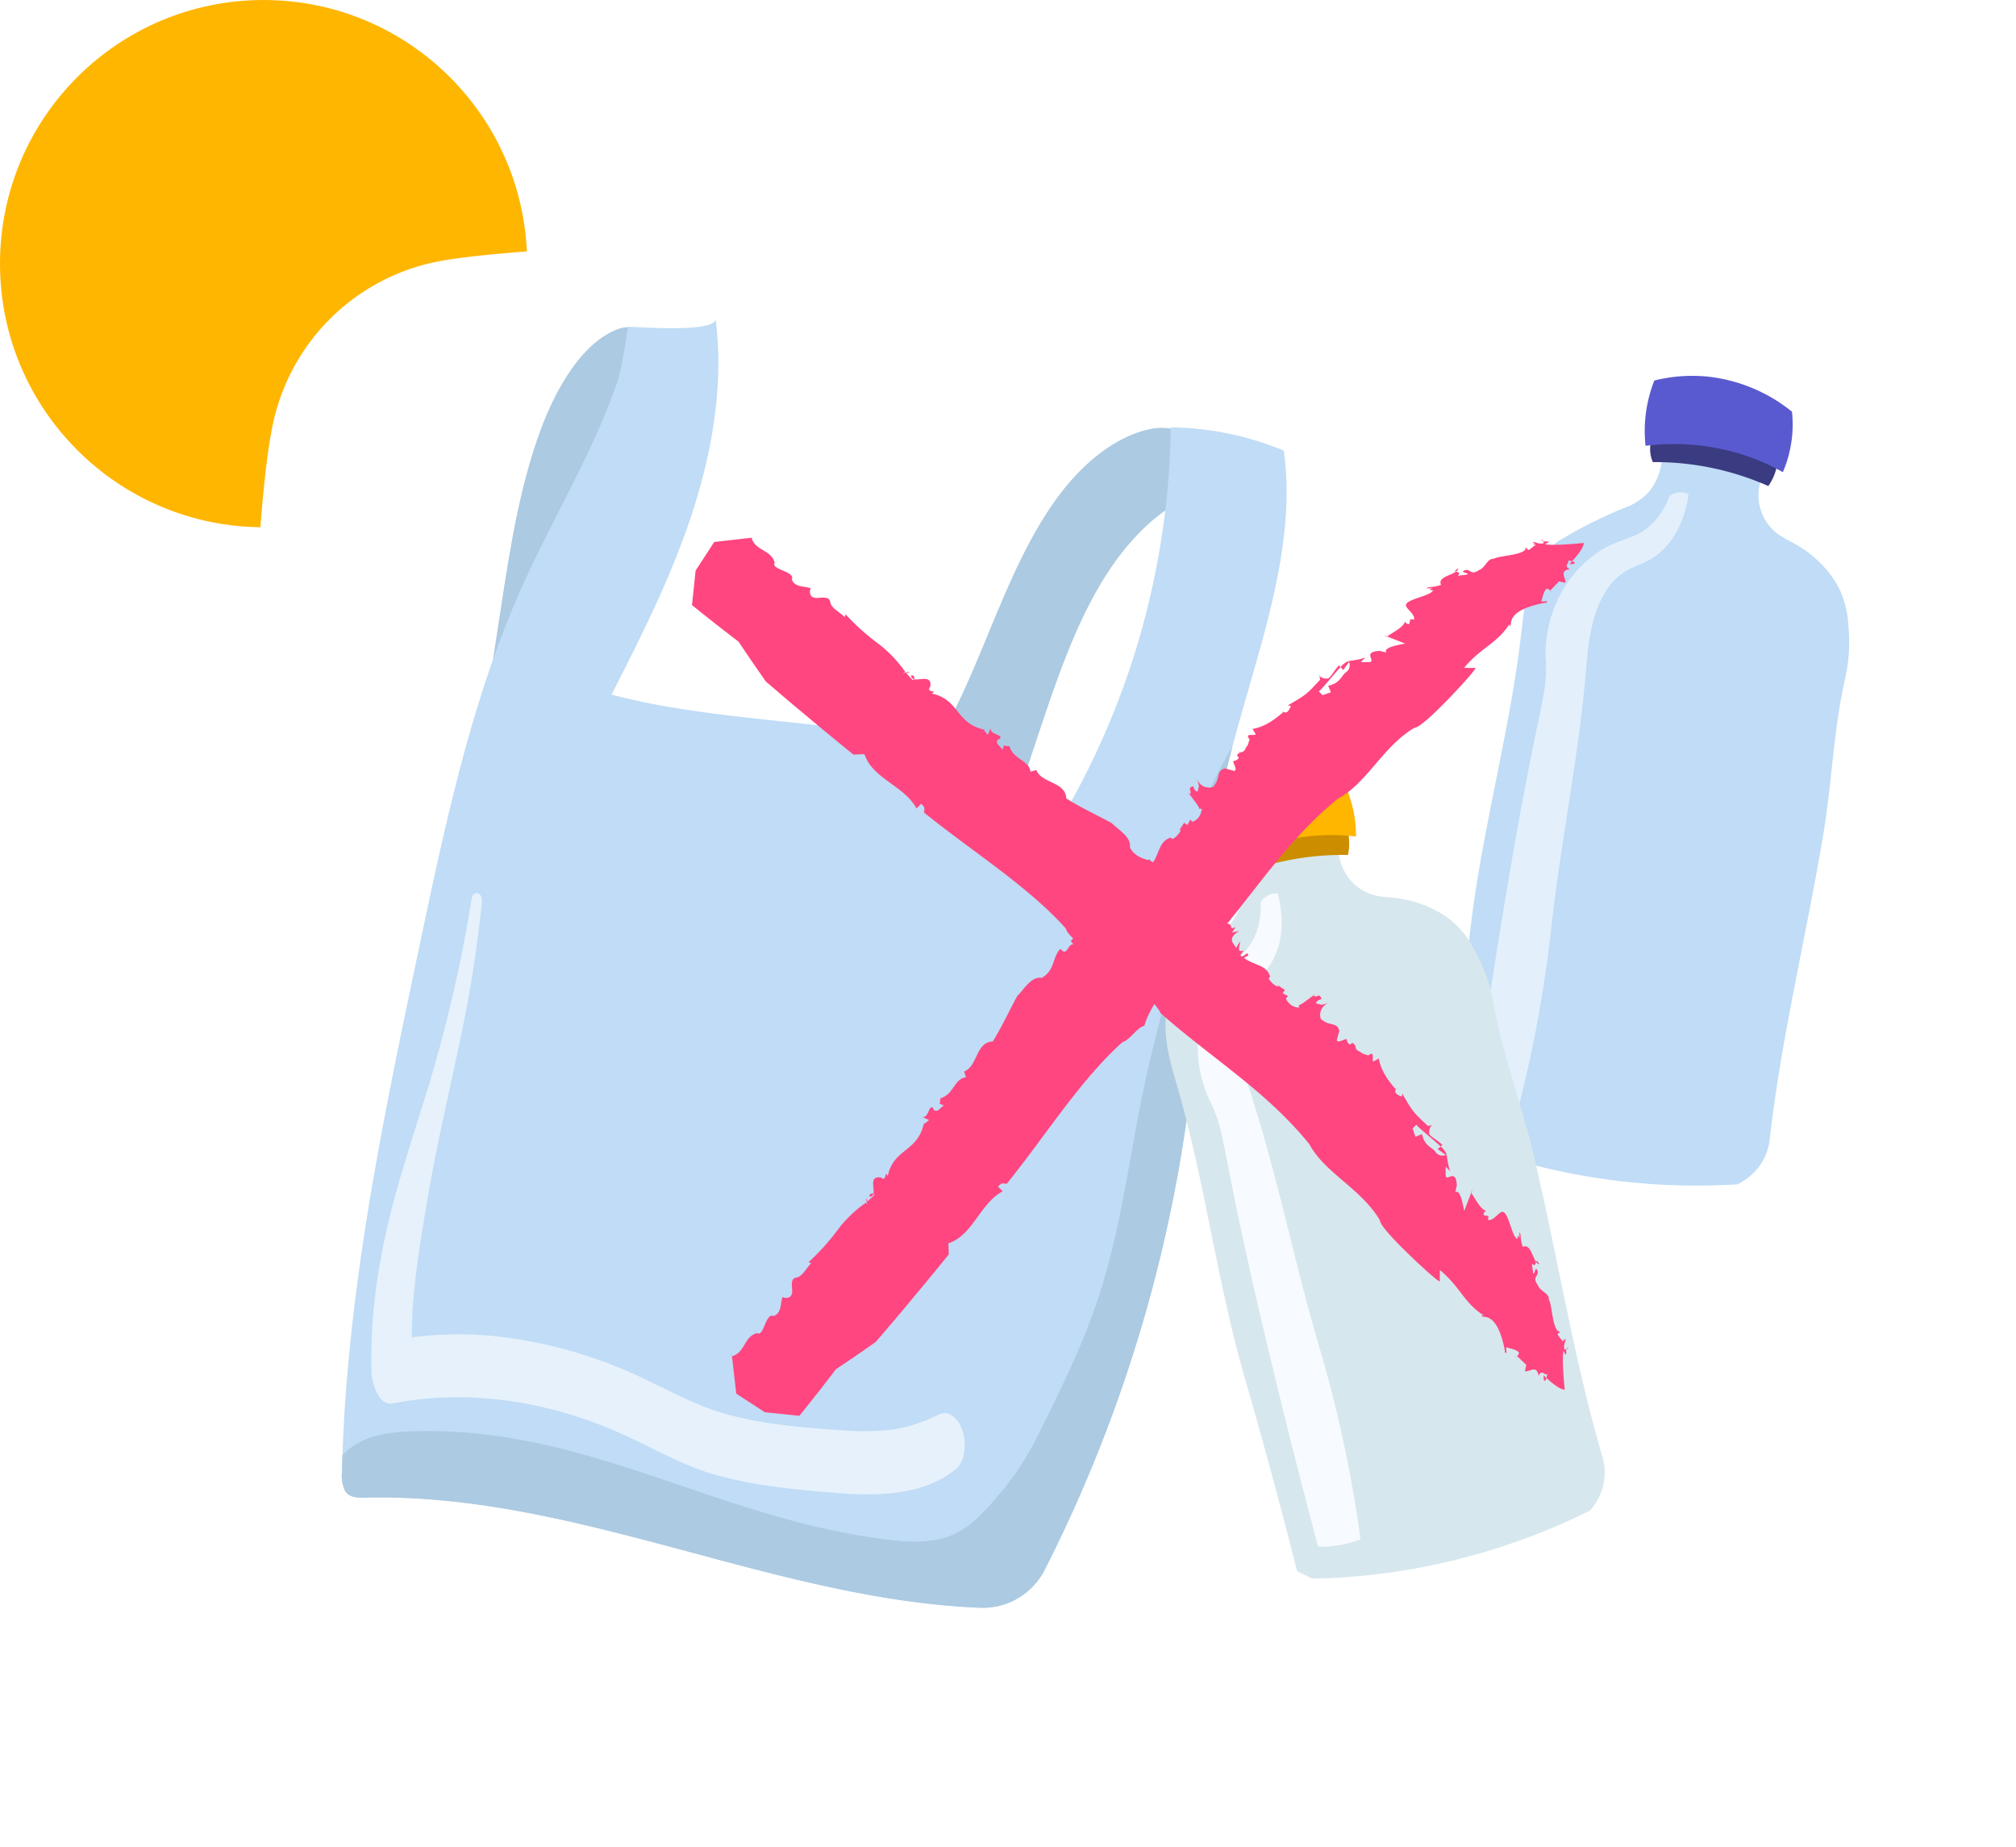 <svg xmlns="http://www.w3.org/2000/svg" xmlns:xlink="http://www.w3.org/1999/xlink" width="444.23" height="406.973" viewBox="0 0 444.23 406.973">
  <defs>
    <filter id="Path_1853" x="37.347" y="34.864" width="406.883" height="372.109" filterUnits="userSpaceOnUse">
      <feOffset dy="5.743" input="SourceAlpha"/>
      <feGaussianBlur stdDeviation="5.743" result="blur"/>
      <feFlood flood-opacity="0.2"/>
      <feComposite operator="in" in2="blur"/>
      <feComposite in="SourceGraphic"/>
    </filter>
  </defs>
  <g id="grafico-no-plasticos" transform="translate(-428.016 -945.421)">
    <circle id="Ellipse_43" data-name="Ellipse 43" cx="58.079" cy="58.079" r="58.079" transform="translate(428.016 945.421)" fill="#ffb600"/>
    <g id="Group_2420" data-name="Group 2420" transform="translate(482.593 991.772)">
      <g transform="matrix(1, 0, 0, 1, -54.58, -46.35)" filter="url(#Path_1853)">
        <path id="Path_1853-2" data-name="Path 1853" d="M832.91,1275.817a46.833,46.833,0,0,1-36.689,34.535c-41.289,7.806-247.354,7.624-286.645.272a46.635,46.635,0,0,1-37.053-36.324c-6.846-32.913-7.875-216.36-.034-254.13a46.275,46.275,0,0,1,37-36.247c38.538-6.941,243.915-7.533,286.64.231a46.456,46.456,0,0,1,36.763,34.263C841.422,1052.009,841.749,1240.974,832.91,1275.817Z" transform="translate(-412.42 -932.17)" fill="#fff"/>
      </g>
    </g>
    <g id="Group_2426" data-name="Group 2426" transform="translate(746.183 1028.221)">
      <g id="Group_2421" data-name="Group 2421" transform="translate(0 17.765)">
        <path id="Path_1854" data-name="Path 1854" d="M703.355,1017.244a13.022,13.022,0,0,1-2.77,7.647,13.4,13.4,0,0,1-5.734,3.762,102.758,102.758,0,0,0-14.21,7.155c-6.646,4.372-7.57,13.879-8.285,20.153-2.5,21.871-8.62,43.223-11.184,65.086-1.172,9.995-3.064,25.126-5.888,43.834l2.417,2.766q2.754,1.122,5.637,2.151a143.794,143.794,0,0,0,56.652,7.786,13.1,13.1,0,0,0,2.674-1.732,12.935,12.935,0,0,0,2.9-3.445,12.485,12.485,0,0,0,1.523-4.852c2.59-22.617,8.093-44.807,11.825-67.264,1.869-11.248,2.231-22.754,4.726-33.879a36.666,36.666,0,0,0,.753-12.1,21.955,21.955,0,0,0-1.648-7.194c-2.711-6.1-8.324-9.567-9.271-10.135-2.668-1.6-5.055-2.3-6.983-5.122a10.858,10.858,0,0,1-1.491-3.163,11.185,11.185,0,0,1,.165-6.427c-2.963-.951-6.158-1.861-9.575-2.682C711.251,1018.543,707.151,1017.789,703.355,1017.244Z" transform="translate(-655.284 -1017.244)" fill="#c0dcf6"/>
      </g>
      <g id="Group_2422" data-name="Group 2422" transform="translate(45.445 14.444)">
        <path id="Path_1855" data-name="Path 1855" d="M715.6,1020.655a36.868,36.868,0,0,0-5.759-2.983,40.039,40.039,0,0,0-22.025-2.145,7.04,7.04,0,0,0,.522,3.905,61.7,61.7,0,0,1,25.438,5.276,11.728,11.728,0,0,0,.9-1.505A11.857,11.857,0,0,0,715.6,1020.655Z" transform="translate(-687.739 -1014.872)" fill="#3b3b81"/>
      </g>
      <g id="Group_2424" data-name="Group 2424" transform="translate(44.252)">
        <g id="Group_2423" data-name="Group 2423">
          <path id="Path_1856" data-name="Path 1856" d="M717.319,1025.782a46.854,46.854,0,0,0-5.675-2.739,50.242,50.242,0,0,0-24.573-3.068,29.926,29.926,0,0,1-.179-3.859A30.5,30.5,0,0,1,689,1005.592a34.441,34.441,0,0,1,11.622-.879,35.578,35.578,0,0,1,18.716,7.745,26.774,26.774,0,0,1-.688,9.436A26.18,26.18,0,0,1,717.319,1025.782Z" transform="translate(-686.887 -1004.557)" fill="#5a5ad0"/>
        </g>
      </g>
      <g id="Group_2425" data-name="Group 2425" transform="translate(6.357 25.665)">
        <path id="Path_1857" data-name="Path 1857" d="M703.158,1023.687a16.408,16.408,0,0,1-3.307,5.6c-3.673,4.026-7.078,3.414-12.032,6.518a26.12,26.12,0,0,0-9.708,11.712,27.852,27.852,0,0,0-2.173,12.724c.3,8.885-1.769,8.227-9.845,57.712-1.589,9.73-3.824,23.939-6.268,41.458a24.148,24.148,0,0,0,9.238,2.17,285,285,0,0,0,8.05-42.613c2.109-19.234,6.146-38.247,7.728-57.531.419-5.1,1.26-16.614,8.652-21.151,2.452-1.5,4.687-1.666,7.524-4.1,4.254-3.655,5.768-8.91,6.375-12.857a4.009,4.009,0,0,0-4.233.361Z" transform="translate(-659.824 -1022.885)" fill="#e3f0fc"/>
      </g>
    </g>
    <g id="Group_2429" data-name="Group 2429" transform="translate(503.367 1015.563)">
      <g id="Group_2428" data-name="Group 2428">
        <path id="Path_1858" data-name="Path 1858" d="M517.262,1019.361c-4.68,12.59-6.779,26.147-8.831,39.528q-1.317,8.593-2.637,17.187c-1.243,8.11-2.491,16.246-2.914,24.393q17.568-31.149,35.138-62.3c3.855-6.835,7.861-14.164,8.367-22.2.508-8.064-4.341-21.535-12.114-18.663C526.357,1000.236,520.591,1010.409,517.262,1019.361Z" transform="translate(-473.425 -994.964)" fill="#accae1"/>
        <path id="Path_1859" data-name="Path 1859" d="M604.048,1026.488c-6.7,8.508-11.31,19.146-15.667,29.671s-8.654,21.274-14.909,30.3a70.437,70.437,0,0,0,19.474,11.429q3.39-10.9,7.053-21.7c3.621-10.667,7.508-21.39,13.3-30.607s13.77-16.887,22.663-19.055c2.527-.616,5.184-.823,7.459-2.509a2.261,2.261,0,0,0,.965-1.3,2.137,2.137,0,0,0-1.144-2.079c-5.551-3.893-12.957-9.037-19.836-7.661C616.166,1014.43,609.323,1019.79,604.048,1026.488Z" transform="translate(-445.17 -988.626)" fill="#accae1"/>
        <path id="Path_1860" data-name="Path 1860" d="M520.747,1056.383c-10.573,24.267-16.228,50.888-21.774,77.171-8.1,38.4-16.263,77.235-17.118,116.109a7.735,7.735,0,0,0,.682,4.2c.933,1.456,2.7,1.5,4.251,1.459,46.358-1.151,89.509,22.3,135.447,24.262a15.578,15.578,0,0,0,14.508-8.441,317.693,317.693,0,0,0,32.943-113.5c1.8-18.87,1.914-37.9,5.713-56.533,5.235-25.666,17.447-51.346,13.984-76.454a67.021,67.021,0,0,0-24.908-5.121,174.715,174.715,0,0,1-21.9,82.365c-29.84-19.989-67.592-14.626-101.324-23.482,6.52-12.829,13.08-25.756,17.667-39.681s7.13-29.069,5.236-43.211c.458,3.419-18.608,1.711-19.3,1.861,0,0-1.229,8.956-2.378,12.262C536.772,1026.083,527.611,1040.63,520.747,1056.383Z" transform="translate(-481.845 -995.522)" fill="#c0dcf6"/>
        <path id="Path_1861" data-name="Path 1861" d="M622.482,1252.6a15.216,15.216,0,0,0,14.148-8.231,317.643,317.643,0,0,0,33.056-113.721c1.8-18.87,1.914-37.9,5.713-56.533.759-3.721,1.668-7.441,2.651-11.16a83.583,83.583,0,0,0-11.083,29.845c-.993,5.99-1.34,12.049-2.288,18.045-1.225,7.742-3.438,15.289-5.194,22.931-3.771,16.4-5.475,33.364-10.579,49.333-3.712,11.61-9.124,22.382-14.5,33.069a62.993,62.993,0,0,1-8.668,12.513c-6.193,7.207-10.456,10.419-22.837,9-38.23-4.387-67.071-25.36-105.815-23.952-5.216.19-10.856.863-15.113,5.212l-.014.031q-.061,1.846-.1,3.692a7.735,7.735,0,0,0,.682,4.2c.933,1.456,2.694,1.5,4.251,1.459C533.229,1227.175,576.451,1250.716,622.482,1252.6Z" transform="translate(-481.845 -968.531)" fill="#accae1"/>
        <g id="Group_2427" data-name="Group 2427" transform="translate(6.436 126.601)" opacity="0.6">
          <path id="Path_1862" data-name="Path 1862" d="M508.569,1087.252a315.727,315.727,0,0,1-9.355,40.776c-3.966,13.03-8.539,25.906-10.816,39.38a117.871,117.871,0,0,0-1.89,24.169c.087,2.152,1.49,7.431,4.712,6.807,16.422-3.184,33.231-.584,48.543,5.878,7.816,3.3,15.018,7.855,23.272,10.073,8.36,2.246,17.145,3.067,25.751,3.763,8.92.721,19.122.708,26.43-5.18,2.271-1.83,2.345-5.878,1.588-8.375-.644-2.119-2.646-4.964-5.262-3.736a34.923,34.923,0,0,1-9.866,3.289,56.927,56.927,0,0,1-11.5.2c-8.134-.537-16.508-1.236-24.422-3.267-8.106-2.081-15.147-6.416-22.757-9.726a101.453,101.453,0,0,0-24.423-7.092,79.218,79.218,0,0,0-27.7.332q2.355,3.4,4.712,6.807c-.139-3.387-.252-6.765-.161-10.156q.032-1.14.083-2.282.032-.651.067-1.3c-.017.29-.081,1.087.017-.248q.193-2.628.475-5.245c.727-6.7,1.854-13.333,3-19.971,2.329-13.483,5.658-26.746,8.263-40.172,1.532-7.9,2.642-15.837,3.506-23.834.074-.686-.046-1.928-.868-2.166s-1.291.585-1.4,1.276Z" transform="translate(-486.441 -1085.934)" fill="#fff"/>
        </g>
      </g>
    </g>
    <g id="Group_2435" data-name="Group 2435" transform="translate(684.824 1115.231)">
      <g id="Group_2430" data-name="Group 2430" transform="translate(0 17.789)">
        <path id="Path_1863" data-name="Path 1863" d="M627.563,1083.229a13.031,13.031,0,0,1,.409,8.123,13.379,13.379,0,0,1-3.828,5.691,102.767,102.767,0,0,0-10.326,12.1c-4.432,6.606-1.6,15.729.172,21.789,6.175,21.13,8.8,43.186,14.914,64.334,2.792,9.667,6.913,24.349,11.559,42.69l3.3,1.612q2.972-.031,6.031-.2a143.813,143.813,0,0,0,55.242-14.778,13.059,13.059,0,0,0,1.792-2.632,12.921,12.921,0,0,0,1.341-4.3,12.44,12.44,0,0,0-.476-5.062c-6.377-21.854-9.9-44.443-15.166-66.591-2.637-11.094-6.762-21.84-8.774-33.064a36.623,36.623,0,0,0-3.995-11.446,21.941,21.941,0,0,0-4.307-5.995c-4.862-4.57-11.381-5.591-12.475-5.75-3.079-.444-5.553-.165-8.421-2.015a10.906,10.906,0,0,1-2.6-2.339,11.2,11.2,0,0,1-2.339-5.99c-3.1.273-6.4.673-9.866,1.241C635.344,1081.367,631.272,1082.26,627.563,1083.229Z" transform="translate(-611.453 -1079.405)" fill="#d7e7ee"/>
      </g>
      <g id="Group_2431" data-name="Group 2431" transform="translate(12.728 13.583)">
        <path id="Path_1864" data-name="Path 1864" d="M648.141,1076.92a36.877,36.877,0,0,0-6.464-.518,40.046,40.046,0,0,0-21.134,6.559,7.036,7.036,0,0,0,1.994,3.4,61.718,61.718,0,0,1,25.5-4.995,11.714,11.714,0,0,0,.108-4.443Z" transform="translate(-620.543 -1076.401)" fill="#cd8d00"/>
      </g>
      <g id="Group_2433" data-name="Group 2433" transform="translate(8.055)">
        <g id="Group_2432" data-name="Group 2432">
          <path id="Path_1865" data-name="Path 1865" d="M651.133,1081.19a46.977,46.977,0,0,0-6.293-.325A50.243,50.243,0,0,0,621,1087.56a29.737,29.737,0,0,1-1.661-3.488,30.478,30.478,0,0,1-2.133-10.52,34.443,34.443,0,0,1,10.373-5.314,35.589,35.589,0,0,1,20.255-.115,26.773,26.773,0,0,1,3.023,8.966A26.213,26.213,0,0,1,651.133,1081.19Z" transform="translate(-617.206 -1066.701)" fill="#ffb600"/>
        </g>
      </g>
      <g id="Group_2434" data-name="Group 2434" transform="translate(7.114 27.023)">
        <path id="Path_1866" data-name="Path 1866" d="M630.4,1087.983a16.447,16.447,0,0,1-.881,6.443c-1.826,5.135-5.2,5.889-8.565,10.673a26.127,26.127,0,0,0-4.411,14.558,27.884,27.884,0,0,0,2.927,12.572c3.72,8.074,1.56,8.268,13.291,57.016,2.306,9.586,5.752,23.551,10.291,40.648a24.2,24.2,0,0,0,9.357-1.579,285.162,285.162,0,0,0-9.095-42.4c-5.509-18.548-9.158-37.639-15.172-56.03-1.592-4.867-5.278-15.8-.221-22.851,1.677-2.337,3.676-3.352,5.346-6.7,2.505-5.016,1.864-10.449.895-14.322a4.005,4.005,0,0,0-3.761,1.973Z" transform="translate(-616.534 -1085.999)" fill="#f7fbff"/>
      </g>
    </g>
    <g id="Group_2438" data-name="Group 2438" transform="translate(580.492 1063.831)">
      <g id="Group_2436" data-name="Group 2436" transform="translate(8.755 0.354)">
        <path id="Path_1867" data-name="Path 1867" d="M575.906,1119.158c-.113.052-.076.157,0,0Z" transform="translate(-530.126 -994.652)" fill="#ff4680"/>
        <path id="Path_1868" data-name="Path 1868" d="M615.324,1070.663a.524.524,0,0,0,.053-.07c-.172-.238-.318-.447-.42-.616Z" transform="translate(-514.467 -1014.338)" fill="#ff4680"/>
        <path id="Path_1869" data-name="Path 1869" d="M623.026,1063.849l.115-.011C623.01,1063.725,622.9,1063.6,623.026,1063.849Z" transform="translate(-511.26 -1016.849)" fill="#ff4680"/>
        <path id="Path_1870" data-name="Path 1870" d="M601.394,1089.325a.215.215,0,0,0-.049.272A.559.559,0,0,1,601.394,1089.325Z" transform="translate(-519.926 -1006.593)" fill="#ff4680"/>
        <path id="Path_1871" data-name="Path 1871" d="M564.929,1133.764l.021-.063a1.581,1.581,0,0,1-.23,0Z" transform="translate(-534.575 -988.831)" fill="#ff4680"/>
        <path id="Path_1872" data-name="Path 1872" d="M564.735,1133.431c.361-.094.252.33.209.471a.76.76,0,0,0,.851-.614C565.459,1133,565.084,1133.533,564.735,1133.431Z" transform="translate(-534.569 -989.031)" fill="#ff4680"/>
        <path id="Path_1873" data-name="Path 1873" d="M543.224,1158.654l-.031-.225A.6.6,0,0,0,543.224,1158.654Z" transform="translate(-543.192 -978.934)" fill="#ff4680"/>
        <path id="Path_1874" data-name="Path 1874" d="M613.882,1098.627c-.014.078-.049.151-.056.228A.2.2,0,0,0,613.882,1098.627Z" transform="translate(-514.92 -1002.87)" fill="#ff4680"/>
        <path id="Path_1875" data-name="Path 1875" d="M547.2,1155.254l-.454-.545A2.574,2.574,0,0,0,547.2,1155.254Z" transform="translate(-541.769 -980.423)" fill="#ff4680"/>
        <path id="Path_1876" data-name="Path 1876" d="M615,1070.052l-.136-.26A1.482,1.482,0,0,0,615,1070.052Z" transform="translate(-514.506 -1014.412)" fill="#ff4680"/>
        <path id="Path_1877" data-name="Path 1877" d="M629.708,1057.194a2.446,2.446,0,0,0,.434.322.1.1,0,0,1,.029-.024Z" transform="translate(-508.563 -1019.454)" fill="#ff4680"/>
        <path id="Path_1878" data-name="Path 1878" d="M669.611,1031.046a2.057,2.057,0,0,0-.2-.187l.122.55A.514.514,0,0,0,669.611,1031.046Z" transform="translate(-492.672 -1029.995)" fill="#ff4680"/>
        <path id="Path_1879" data-name="Path 1879" d="M640.863,1049.652a1.393,1.393,0,0,0-.127-.218,4.335,4.335,0,0,0-1.721,1.327l.56.661Z" transform="translate(-504.837 -1022.56)" fill="#ff4680"/>
        <path id="Path_1880" data-name="Path 1880" d="M707.11,1058.5l-2.543-.018c3.866-4.635,7.1-5.209,10-9.639l.036.47c.819-.175-1.435-3.443,7.913-5.2l.113.132c.2-.207-.031-.471.7-.489l-1.768.115c.363-.884.386-2.005,1.18-2.827a1.192,1.192,0,0,1,.8.406l1.941-2.021,1.375.311c.262-1.01-1.552-2.581,1.046-3.026-1.711-.714.242-1.483-.508-1.948.218.083.613.148.955.231.93-1.008,2.619-2.987,2.578-4.044,0,0-6.323.7-8.558.288,1.773-.893.265-.482-.382-.662l.162.4c-1.148.433-1.813-.363-2.445-.211a2.121,2.121,0,0,0,.21.2l-.031-.154a.476.476,0,0,1,.234.342c.154.161.224.331-.059.485l-.022-.122a4.243,4.243,0,0,1-1.347,1.021l-.563-.658c.4,1.806-6.052,1.829-6.972,2.56-1.6-.07-1.8,1.918-3.26,2.462-1.937,1.318-1.711-.189-3.082.024-1.455.562.889.562.489.994l-2.109.256c.693-.752-.066-.777-.428-.9-1.236.889-4.08,1.305-3.272,2.906-2.075.753-2.548.241-3.256.77.429.034,1.056-.144,1.294.112-1.123-.018-.165.4.2.3-.417,1.389-6.933,2.053-5.836,3.639l-.235-.255c.746,1.236,2.019,1.928,1.91,3.093l-.856-.069-.23,1.04c-.744.063-.788-.409-.906-.536-.6,1.451-2.579,2.249-3.973,3.295l3.977,1.551c-1.671.339-4.814.847-4.169,1.945l-1.529-.333c-3.827.238-.724,2.19-2.081,2.46l-2.037.008,1.068-1a15.28,15.28,0,0,1-3.771.741c.01.01.007.027.017.036a.309.309,0,0,1,.249.05l-.122.168a1.8,1.8,0,0,1-.611,2.2c-1.187.886-1.267,2.427-3.977,3.026l.608,1.433-1.85.636-.815-.809c1.267-1.171,3.249-3.781,4.8-5.373l-.34-.4c-.941.922-1.645,2.336-2.338,2.872-.462.136-2.075.059-2.064-1.047l.217,1.371c-3.009,3.212-2.992,3.257-7.129,5.647l.693.116c-.393.889-.788,1.768-1.637,1.3-2.036,1.865-4.52,3.442-6.815,3.747l.714,1.214c-.454.371-2.547-.392-1.361,1.11l-.42,1.313c-.62.511-.4,1.382-1.577,1.523H655.3a1.986,1.986,0,0,1-.232.017.946.946,0,0,0,.09.07c-1.654.92.9.811-1.06,1.8-1.154-.165.769,1.7-.133,2.233l-2.109-.57c-2.051.591-.825,2.134-2.6,4.079a2.762,2.762,0,0,1-3.533-1.794c.541,2.046.5,1.164.122,2.876-.7-.314-.709-.539-.973-1.232-1.54.442-.064,1.068-.777,1.8.829,1.143,2.238,2.862,2.084,3.169l.583-.009a3.162,3.162,0,0,1-2.044,2.882l-.486-.5-.625,1.231-.72-.525-1.063,1.609.354-.038a4.553,4.553,0,0,1-1.858,2.039l-.35-.349c-2.709.777-2.477,3.578-4.17,5.776l-.521-.934c-1.375.06,1,1.21-.116,1.732l-.972-.766c.578,1.811-1.1.742-2.014.858l1.434.816-1.1.748c-1.332.722-2.116-.672-2.625-1.384l.342,1.564-1.206-.786c.8,1.617-.66.363-.786,1.882-.476-.273-.508-.713-.955-.543l.209,2.859.119-1.515,1.49,1.47c.375,2-1.3,1.169-1.445,2.242l-.064-.881c-.581,1.462-1.308.947-2.205,1.287.464.053,1.162.123.979.759-.2.412-.715-.293-1.162-.123.994.976.864,2.264-.263,2.578a1.438,1.438,0,0,1-.332-.406c.013.335.2.662-.33.774l-1.017-1.192.591,1.582c-.678.149-.337,1.487-1.088.759l-.035-.44-2.973,2.953-.983-.75c1.036,1.41-1.959,1.323-.245,2.585-1.393-.142-1.368,2.9-2.906,1.005-1.907,1.981-1.078,4.6-4.106,6.4-2.319-.393-3.9,2.523-5.426,4.023-2.011,3.744-3.144,6.3-5.364,9.99-3.816.144-3.33,5.517-6.321,6.6l.382,1.3c-2.544.256-2.653,3.792-5.637,4.625a3.849,3.849,0,0,1-.181,1.285c.115-.053.392-.05.976.367-.854.235-1.325,1.771-2.35.77l.007-.237c-1.024-1-.914,2.125-2.385,1.952l1.458.646-1.088.892.014-.473c-1.3,6.767-6.739,5.692-8.05,11.974-.777-1.654-.062,1.41-1.491.273-2.666-.431-1.344,2.306-1.645,3.587a.73.73,0,0,1,.2.281l-1.5,1.392c-.944-2.435.484,2.365-.265.231a26.921,26.921,0,0,0-6.4,6.156,50.8,50.8,0,0,1-6.34,7.014l.62.2c-1.129,1.067-1.9,2.978-3.39,3.205s-.626,2.921-.865,3.324c-.12,1.651-2.425,1.1-1.966.777-.737,1.193-.09,3.579-2.064,4.35-1.867-.872-2.2,5.124-3.83,3.642l.119.143c-2.809.689-2.546,4.16-5.394,5.063a1.551,1.551,0,0,1-.123-.317l.97,8.561,6.3,4.1,7.6.794c2.757-3.382,5.429-6.818,8.068-10.267q4.43-2.943,8.759-6c2.747-3.184,5.469-6.38,8.133-9.61q4.039-4.818,7.974-9.687l-.085-2.438c5.447-1.811,6.948-8.792,11.964-11.468l-1.022-1.007c.891-1.192,1.5-.542,1.931-.662,8.69-10.782,16.244-22.928,25.548-31.244,1.489-.307,3.38-3.443,4.745-3.517,1.232-4.181,3.974-7.419,6.692-10.362l.022.217,1.01-1.61a.407.407,0,0,1,.322.234c.412-2.434,3.537-4.169,5.612-5.808l.02.217c10.038-11.295,17.365-23.572,29.072-33.014,6.395-3.433,9.744-11.38,16.772-15.553,1.017,0,4.2-2.973,7.241-6.1S706.813,1059.225,707.11,1058.5Z" transform="translate(-543.183 -1030.105)" fill="#ff4680"/>
        <path id="Path_1881" data-name="Path 1881" d="M672.01,1038.346l-.043.046C672.359,1038.849,672.282,1038.616,672.01,1038.346Z" transform="translate(-491.648 -1026.998)" fill="#ff4680"/>
        <path id="Path_1882" data-name="Path 1882" d="M646.494,1045.731l.089-.063-.878-.337Z" transform="translate(-502.16 -1024.203)" fill="#ff4680"/>
        <path id="Path_1883" data-name="Path 1883" d="M657.745,1034.833c-.861.51-.8.648-.535.738A1.162,1.162,0,0,0,657.745,1034.833Z" transform="translate(-497.624 -1028.404)" fill="#ff4680"/>
        <path id="Path_1884" data-name="Path 1884" d="M676.044,1034.3c.42-.283.043-.438-.441-.56l-.6.64C675.312,1034.308,675.731,1034.372,676.044,1034.3Z" transform="translate(-490.432 -1028.843)" fill="#ff4680"/>
        <path id="Path_1885" data-name="Path 1885" d="M670.962,1030.719l-.19-.478C670.618,1030.526,670.741,1030.655,670.962,1030.719Z" transform="translate(-492.154 -1030.242)" fill="#ff4680"/>
      </g>
      <g id="Group_2437" data-name="Group 2437">
        <path id="Path_1886" data-name="Path 1886" d="M586,1062.7c-.052-.112-.157-.074,0,0Z" transform="translate(-517.334 -1016.923)" fill="#ff4680"/>
        <path id="Path_1887" data-name="Path 1887" d="M634.671,1102.122c.022.027.043.029.069.053.238-.172.448-.318.616-.422Z" transform="translate(-497.821 -1001.264)" fill="#ff4680"/>
        <path id="Path_1888" data-name="Path 1888" d="M641.33,1109.823l.011.116C641.453,1109.808,641.583,1109.693,641.33,1109.823Z" transform="translate(-495.155 -998.057)" fill="#ff4680"/>
        <path id="Path_1889" data-name="Path 1889" d="M615.891,1088.19a.218.218,0,0,0-.273-.047A.549.549,0,0,1,615.891,1088.19Z" transform="translate(-505.447 -1006.723)" fill="#ff4680"/>
        <path id="Path_1890" data-name="Path 1890" d="M571.391,1051.725l.063.021a1.566,1.566,0,0,1,0-.228Z" transform="translate(-523.149 -1021.372)" fill="#ff4680"/>
        <path id="Path_1891" data-name="Path 1891" d="M571.908,1051.533c.092.361-.332.251-.472.207a.762.762,0,0,0,.615.853C572.339,1052.255,571.806,1051.882,571.908,1051.533Z" transform="translate(-523.131 -1021.366)" fill="#ff4680"/>
        <path id="Path_1892" data-name="Path 1892" d="M546.548,1030.021l.224-.031A.657.657,0,0,0,546.548,1030.021Z" transform="translate(-533.093 -1029.989)" fill="#ff4680"/>
        <path id="Path_1893" data-name="Path 1893" d="M606.575,1100.68c-.078-.014-.15-.049-.227-.056A.2.2,0,0,0,606.575,1100.68Z" transform="translate(-509.157 -1001.717)" fill="#ff4680"/>
        <path id="Path_1894" data-name="Path 1894" d="M550.04,1034l.545-.452A2.545,2.545,0,0,0,550.04,1034Z" transform="translate(-531.695 -1028.566)" fill="#ff4680"/>
        <path id="Path_1895" data-name="Path 1895" d="M635.16,1101.793l.26-.136A1.579,1.579,0,0,0,635.16,1101.793Z" transform="translate(-497.625 -1001.303)" fill="#ff4680"/>
        <path id="Path_1896" data-name="Path 1896" d="M648.035,1116.506a2.456,2.456,0,0,0-.321.434.116.116,0,0,1,.022.029Z" transform="translate(-492.6 -995.36)" fill="#ff4680"/>
        <path id="Path_1897" data-name="Path 1897" d="M674.248,1156.409a2.046,2.046,0,0,0,.189-.2l-.55.12A.5.5,0,0,0,674.248,1156.409Z" transform="translate(-482.124 -979.469)" fill="#ff4680"/>
        <path id="Path_1898" data-name="Path 1898" d="M656.054,1127.662a1.512,1.512,0,0,0,.217-.128,4.344,4.344,0,0,0-1.328-1.722l-.659.56Z" transform="translate(-489.97 -991.635)" fill="#ff4680"/>
        <path id="Path_1899" data-name="Path 1899" d="M701.719,1193.907l.018-2.541c4.636,3.865,5.21,7.1,9.639,10l-.469.036c.175.818,3.443-1.435,5.195,7.913l-.132.112c.209.2.471-.029.49.7l-.116-1.77c.885.364,2.007.386,2.828,1.182a1.2,1.2,0,0,1-.407.8l2.021,1.941-.311,1.375c1.01.262,2.581-1.553,3.027,1.046.713-1.711,1.483.242,1.946-.508-.083.219-.148.613-.231.955,1.008.928,2.987,2.617,4.045,2.577,0,0-.7-6.322-.289-8.557.893,1.771.48.263.661-.384l-.4.162c-.434-1.147.363-1.813.211-2.443a1.951,1.951,0,0,0-.2.21l.154-.032a.486.486,0,0,1-.343.235c-.161.153-.329.224-.484-.059l.123-.024a4.246,4.246,0,0,1-1.022-1.346l.658-.564c-1.8.406-1.829-6.052-2.558-6.972.07-1.6-1.92-1.8-2.462-3.26-1.318-1.936.188-1.711-.024-3.08-.562-1.455-.563.889-1,.489l-.256-2.11c.753.695.779-.066.906-.427-.889-1.237-1.307-4.08-2.907-3.272-.753-2.075-.24-2.548-.77-3.256-.034.429.146,1.054-.111,1.292.017-1.122-.4-.165-.3.2-1.388-.419-2.053-6.933-3.639-5.836l.255-.235c-1.235.745-1.928,2.019-3.093,1.91l.069-.856-1.04-.23c-.062-.744.409-.788.536-.906-1.449-.6-2.247-2.581-3.295-3.974l-1.551,3.977c-.337-1.669-.846-4.814-1.945-4.169l.333-1.528c-.238-3.827-2.19-.725-2.46-2.081l-.008-2.037,1,1.068a15.277,15.277,0,0,1-.741-3.772c-.01.011-.027.008-.036.018a.307.307,0,0,1-.049.249l-.168-.122a1.8,1.8,0,0,1-2.2-.612c-.885-1.187-2.427-1.267-3.025-3.975l-1.432.606-.637-1.848.809-.815c1.172,1.267,3.782,3.247,5.373,4.795l.4-.34c-.923-.94-2.337-1.645-2.872-2.338-.137-.461-.059-2.074,1.046-2.063l-1.371.217c-3.212-3.011-3.257-2.994-5.647-7.129l-.115.692c-.889-.392-1.77-.787-1.3-1.635-1.867-2.037-3.443-4.521-3.748-6.815l-1.214.714c-.371-.455.392-2.547-1.11-1.361l-1.312-.422c-.511-.619-1.383-.4-1.525-1.577h0v-.006a2.318,2.318,0,0,1-.018-.232.619.619,0,0,0-.069.088c-.921-1.654-.812.9-1.8-1.06.164-1.154-1.7.77-2.233-.132l.57-2.11c-.591-2.05-2.134-.825-4.079-2.6a2.762,2.762,0,0,1,1.794-3.533c-2.046.541-1.165.5-2.876.12.314-.7.539-.707,1.231-.972-.443-1.54-1.068-.066-1.8-.777-1.143.829-2.861,2.236-3.167,2.082l.008.584a3.164,3.164,0,0,1-2.883-2.044l.5-.487-1.231-.625.525-.72L666,1128.62l.036.353a4.546,4.546,0,0,1-2.037-1.858l.347-.35c-.777-2.71-3.578-2.476-5.776-4.17l.934-.521c-.059-1.375-1.208,1-1.732-.115l.766-.972c-1.811.578-.742-1.1-.858-2.015l-.815,1.435-.749-1.1c-.722-1.332.672-2.116,1.384-2.625l-1.564.342.787-1.206c-1.619.8-.363-.661-1.883-.786.274-.476.713-.51.543-.956l-2.858.21,1.514.118-1.47,1.49c-2,.377-1.169-1.3-2.24-1.445l.881-.064c-1.463-.58-.948-1.308-1.288-2.205-.052.465-.123,1.162-.758.979-.412-.2.291-.714.122-1.161-.976.994-2.264.864-2.577-.265a1.427,1.427,0,0,1,.4-.33c-.333.013-.661.2-.774-.33l1.192-1.017-1.582.591c-.148-.678-1.486-.339-.758-1.089l.438-.035-2.953-2.971.752-.983c-1.411,1.036-1.325-1.959-2.586-.245.141-1.395-2.9-1.37-1-2.907-1.983-1.907-4.6-1.077-6.4-4.106.393-2.319-2.523-3.9-4.024-5.426-3.744-2.009-6.3-3.142-9.99-5.365-.144-3.814-5.516-3.33-6.6-6.319l-1.3.382c-.255-2.544-3.792-2.654-4.625-5.639a3.776,3.776,0,0,1-1.285-.181c.055.116.052.394-.367.976-.235-.854-1.771-1.323-.77-2.348l.237.007c1-1.023-2.126-.914-1.951-2.385l-.647,1.458-.891-1.088.472.012c-6.766-1.3-5.691-6.739-11.972-8.049,1.652-.777-1.411-.062-.275-1.493.433-2.666-2.3-1.343-3.586-1.644a.772.772,0,0,1-.281.2l-1.393-1.5c2.435-.945-2.364.484-.231-.266a26.918,26.918,0,0,0-6.154-6.4,50.811,50.811,0,0,1-7.015-6.342l-.2.62c-1.067-1.129-2.978-1.9-3.2-3.389s-2.921-.626-3.324-.867c-1.652-.12-1.106-2.425-.779-1.964-1.192-.737-3.579-.09-4.351-2.064.874-1.868-5.122-2.2-3.641-3.831l-.144.12c-.688-2.81-4.159-2.546-5.063-5.4a1.648,1.648,0,0,1,.318-.123l-8.563.972-4.1,6.3-.794,7.6c3.383,2.758,6.818,5.43,10.267,8.07q2.945,4.43,6,8.759c3.184,2.746,6.381,5.469,9.61,8.131q4.818,4.041,9.687,7.976l2.439-.085c1.809,5.447,8.792,6.948,11.467,11.964l1.007-1.022c1.192.891.543,1.5.664,1.929,10.782,8.692,22.926,16.246,31.243,25.549.308,1.488,3.445,3.38,3.519,4.745,4.181,1.232,7.419,3.974,10.362,6.692l-.217.021,1.61,1.011a.408.408,0,0,1-.235.322c2.435.412,4.169,3.536,5.81,5.612l-.217.02c11.294,10.038,23.571,17.363,33.013,29.072,3.433,6.394,11.381,9.743,15.553,16.771,0,1.018,2.973,4.2,6.1,7.241S700.994,1193.612,701.719,1193.907Z" transform="translate(-536.939 -1029.98)" fill="#ff4680"/>
        <path id="Path_1900" data-name="Path 1900" d="M666.878,1158.808l-.045-.043C666.375,1159.157,666.609,1159.08,666.878,1158.808Z" transform="translate(-485.051 -978.445)" fill="#ff4680"/>
        <path id="Path_1901" data-name="Path 1901" d="M659.521,1133.292l.063.089.337-.878Z" transform="translate(-487.874 -988.957)" fill="#ff4680"/>
        <path id="Path_1902" data-name="Path 1902" d="M670.516,1144.541c-.51-.86-.65-.8-.738-.533A1.157,1.157,0,0,0,670.516,1144.541Z" transform="translate(-483.769 -984.422)" fill="#ff4680"/>
        <path id="Path_1903" data-name="Path 1903" d="M671.023,1162.843c.281.419.437.042.559-.441l-.64-.6C671.012,1162.11,670.949,1162.528,671.023,1162.843Z" transform="translate(-483.303 -977.23)" fill="#ff4680"/>
        <path id="Path_1904" data-name="Path 1904" d="M674.554,1157.759l.477-.189C674.747,1157.416,674.618,1157.539,674.554,1157.759Z" transform="translate(-481.857 -978.951)" fill="#ff4680"/>
      </g>
    </g>
  </g>
</svg>
